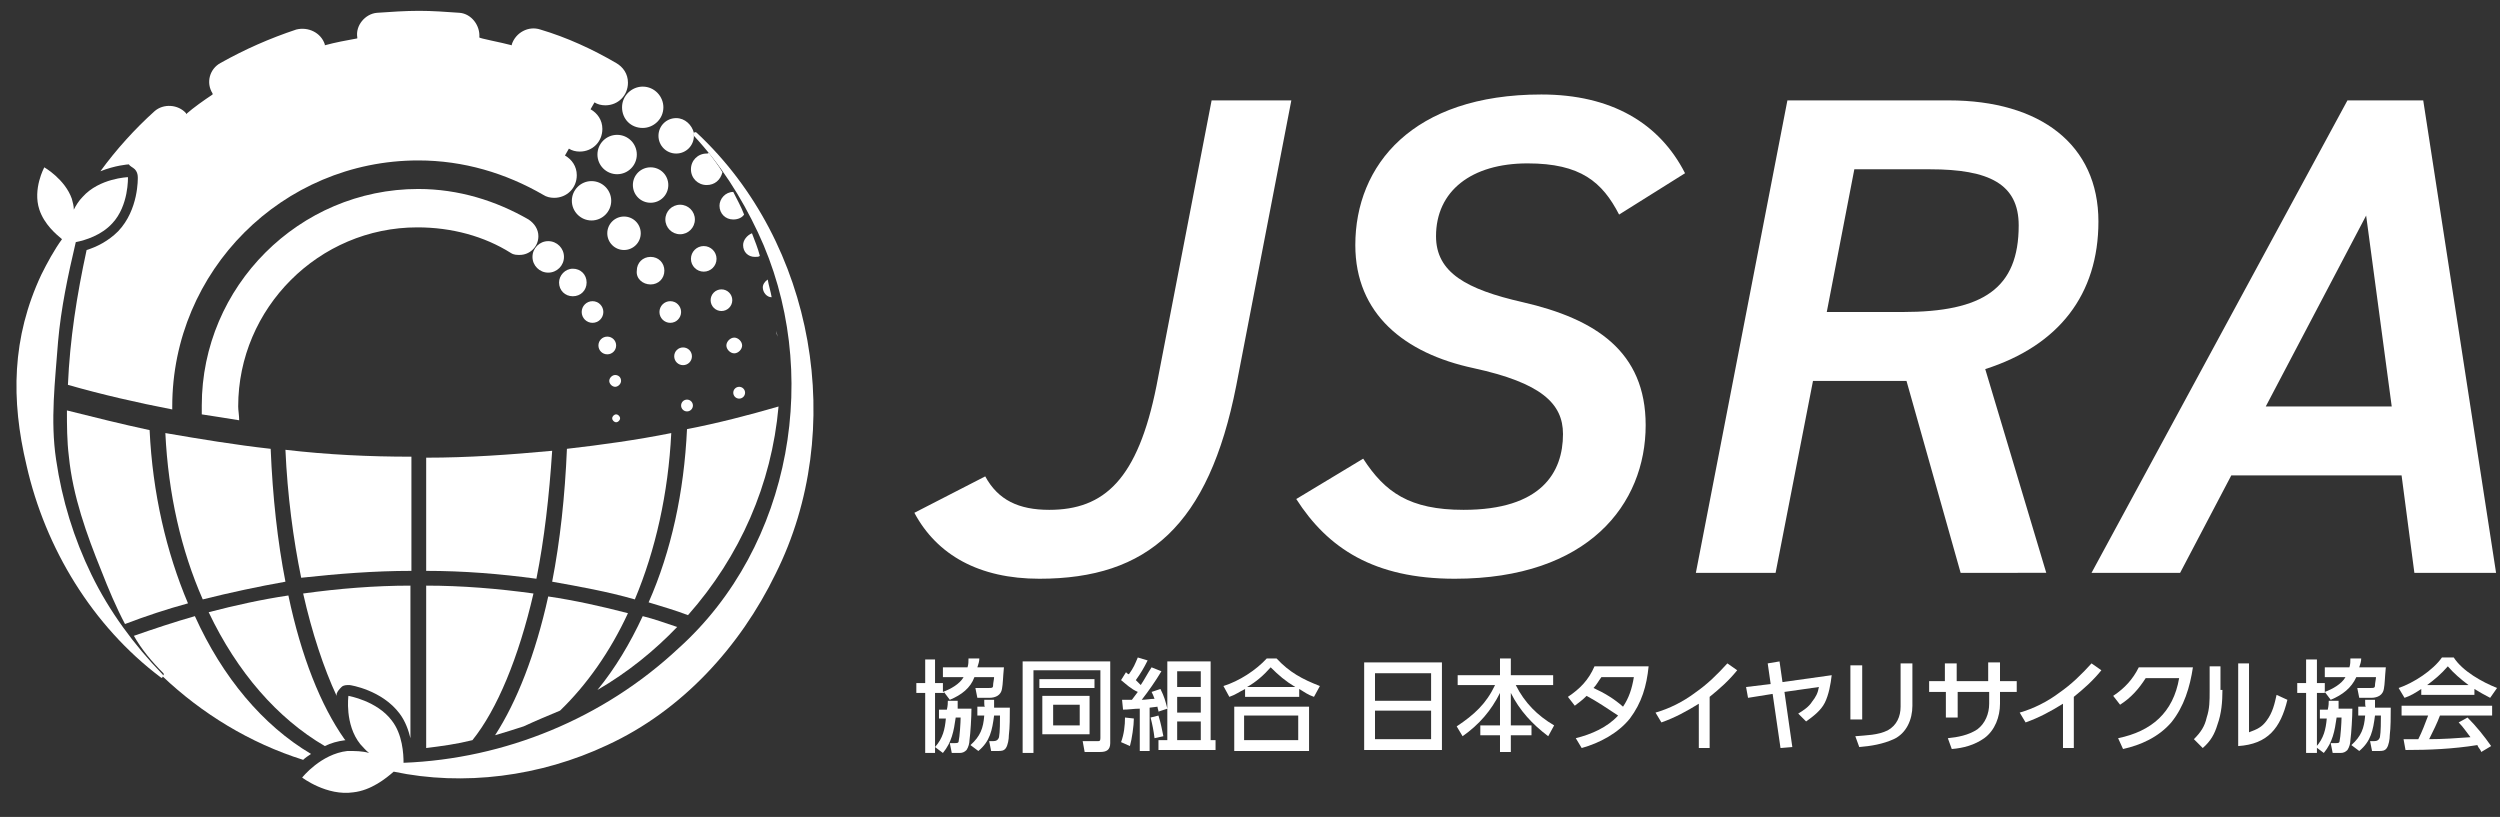 <?xml version="1.0" encoding="utf-8"?>
<!-- Generator: Adobe Illustrator 27.7.0, SVG Export Plug-In . SVG Version: 6.00 Build 0)  -->
<svg version="1.1" id="レイヤー_1" xmlns="http://www.w3.org/2000/svg" xmlns:xlink="http://www.w3.org/1999/xlink" x="0px"
	 y="0px" viewBox="0 0 254 83" style="enable-background:new 0 0 254 83;" xml:space="preserve">
<rect x="0" y="0" width="254" height="83" fill="#333333" stroke="none"/>
<style type="text/css">
	.st0{fill:#FFFFFF;}
</style>
<g>
	<g>
		<path class="st0" d="M66.1,17c-1,0-1.8,0.8-1.8,1.8c0,1,0.8,1.8,1.8,1.8s1.8-0.8,1.8-1.8C67.9,17.8,67.1,17,66.1,17z"/>
		<circle class="st0" cx="69.1" cy="22.3" r="1.5"/>
		<circle class="st0" cx="71.5" cy="26.3" r="1.3"/>
		<path class="st0" d="M77.5,29.2c0,0.5,0.4,1,0.9,1c-0.1-0.6-0.3-1.2-0.4-1.8C77.7,28.6,77.5,28.9,77.5,29.2z"/>
		<path class="st0" d="M75.5,24.9c0,0.7,0.5,1.2,1.2,1.2c0.2,0,0.4,0,0.5-0.1c-0.2-0.8-0.5-1.5-0.8-2.3
			C75.9,23.9,75.5,24.4,75.5,24.9z"/>
		<path class="st0" d="M78.9,33.8c0,0.2,0.1,0.3,0.1,0.5c0-0.2-0.1-0.5-0.1-0.7C78.9,33.6,78.9,33.7,78.9,33.8z"/>
		<path class="st0" d="M61.7,36c0.5,0,0.9-0.4,0.9-0.9c0-0.5-0.4-0.9-0.9-0.9c-0.5,0-0.9,0.4-0.9,0.9C60.8,35.6,61.2,36,61.7,36z"/>
		<path class="st0" d="M62.5,38.1c-0.3,0-0.6,0.3-0.6,0.6c0,0.3,0.3,0.6,0.6,0.6c0.3,0,0.6-0.3,0.6-0.6
			C63.1,38.3,62.8,38.1,62.5,38.1z"/>
		<path class="st0" d="M66.1,28.9c0.8,0,1.4-0.6,1.4-1.4c0-0.8-0.6-1.4-1.4-1.4c-0.8,0-1.4,0.6-1.4,1.4
			C64.6,28.3,65.3,28.9,66.1,28.9z"/>
		<path class="st0" d="M73.1,20.9c0,0.8,0.6,1.4,1.4,1.4c0.5,0,0.9-0.2,1.1-0.5c-0.3-0.8-0.7-1.5-1.1-2.3
			C73.7,19.5,73.1,20.2,73.1,20.9z"/>
		<circle class="st0" cx="60.2" cy="31.7" r="1.1"/>
		<path class="st0" d="M13.7,17.2c0.2,0.2,0.3,0.5,0.3,0.8c0,0.1,0.1,3.3-2,5.5c-1,1-2.2,1.6-3.2,1.9c-1,4.6-1.7,9.1-1.9,13.7
			c3.5,1,7,1.8,10.6,2.5c0-0.1,0-0.2,0-0.3c0-13.8,11.2-25,25-25c4.6,0,8.9,1.3,12.7,3.5c0.3,0.2,0.7,0.3,1.1,0.3
			c1.3,0,2.3-1,2.3-2.3c0-0.9-0.5-1.6-1.2-2l0.4-0.7c0.3,0.2,0.7,0.3,1.1,0.3c1.3,0,2.3-1,2.3-2.3c0-0.9-0.5-1.6-1.2-2l0.4-0.7
			c0.3,0.2,0.7,0.3,1.1,0.3c1.3,0,2.3-1,2.3-2.3c0-0.9-0.5-1.6-1.2-2c-2.4-1.4-5-2.6-7.7-3.4c-1.2-0.4-2.5,0.3-2.9,1.5
			c0,0,0,0,0,0.1c-1.1-0.3-3.3-0.7-3.3-0.8c0.1-1.2-0.8-2.4-2-2.5c-1.4-0.1-2.8-0.2-4.1-0.2c0,0,0,0,0,0c-1.4,0-2.9,0.1-4.3,0.2
			c-1.2,0.1-2.2,1.3-2,2.5c0,0,0,0.1,0,0.1c-1.1,0.2-2.2,0.4-3.3,0.7c0,0,0,0,0-0.1c-0.4-1.2-1.7-1.8-2.9-1.5
			c-2.7,0.9-5.2,2-7.7,3.4c-1.1,0.6-1.5,2-0.8,3.1c0,0,0,0,0,0.1c-0.9,0.6-1.9,1.3-2.7,2c0,0,0,0,0-0.1c-0.8-0.9-2.3-1-3.2-0.2
			c-2,1.8-3.9,3.9-5.5,6.1c1.5-0.6,2.8-0.7,2.9-0.7C13.2,16.9,13.5,17,13.7,17.2z"/>
		<path class="st0" d="M51.9,25.7c0.3,0.2,0.6,0.2,0.9,0.2c1,0,1.9-0.8,1.9-1.9c0-0.7-0.4-1.3-1-1.7c-3.3-1.9-7.1-3.1-11.2-3.1
			c-12.1,0-22,9.9-22,22c0,0.3,0,0.6,0,0.9c1.3,0.2,2.6,0.4,3.8,0.6c0-0.5-0.1-1-0.1-1.4c0-10,8.2-18.2,18.2-18.2
			C45.9,23.1,49.2,24,51.9,25.7z"/>
		<circle class="st0" cx="63.4" cy="23.7" r="1.7"/>
		<circle class="st0" cx="75.1" cy="39.9" r="0.6"/>
		<path class="st0" d="M62.6,42.1c-0.2,0-0.4,0.2-0.4,0.4s0.2,0.4,0.4,0.4s0.4-0.2,0.4-0.4S62.8,42.1,62.6,42.1z"/>
		<path class="st0" d="M56.8,28.7c0,0.8,0.6,1.4,1.4,1.4c0.8,0,1.4-0.6,1.4-1.4s-0.6-1.4-1.4-1.4C57.4,27.3,56.8,28,56.8,28.7z"/>
		<circle class="st0" cx="73.3" cy="30.5" r="1.1"/>
		<path class="st0" d="M74.6,34.3c-0.4,0-0.8,0.4-0.8,0.8c0,0.4,0.4,0.8,0.8,0.8c0.4,0,0.8-0.4,0.8-0.8C75.4,34.7,75,34.3,74.6,34.3
			z"/>
		<path class="st0" d="M71.8,15.6c-0.9,0-1.6,0.7-1.6,1.6c0,0.9,0.7,1.6,1.6,1.6c0.8,0,1.4-0.5,1.6-1.3c-0.4-0.7-0.9-1.3-1.4-2
			C72,15.6,71.9,15.6,71.8,15.6z"/>
		<circle class="st0" cx="62.7" cy="15.7" r="2"/>
		<circle class="st0" cx="55.7" cy="26.1" r="1.6"/>
		<path class="st0" d="M58.1,20.4c0,1.1,0.9,2,2,2c1.1,0,2-0.9,2-2c0-1.1-0.9-2-2-2C59,18.4,58.1,19.3,58.1,20.4z"/>
		<path class="st0" d="M65.3,13c1.1,0,2.1-0.9,2.1-2.1c0-1.1-0.9-2.1-2.1-2.1c-1.1,0-2.1,0.9-2.1,2.1C63.2,12.1,64.1,13,65.3,13z"/>
		<circle class="st0" cx="69.8" cy="41.2" r="0.6"/>
		<path class="st0" d="M69.4,37.1c0.5,0,0.9-0.4,0.9-0.9s-0.4-0.9-0.9-0.9c-0.5,0-0.9,0.4-0.9,0.9S68.9,37.1,69.4,37.1z"/>
		<circle class="st0" cx="68.1" cy="31.7" r="1.1"/>
		<path class="st0" d="M70.5,13.5C70.5,13.5,70.5,13.5,70.5,13.5c-0.2-0.8-0.9-1.5-1.8-1.5c-1,0-1.8,0.8-1.8,1.8
			c0,1,0.8,1.8,1.8,1.8c1,0,1.8-0.8,1.8-1.8c0,0,0,0,0,0c0,0,0-0.1-0.1-0.1C70.5,13.7,70.5,13.6,70.5,13.5z"/>
		<path class="st0" d="M56.1,45.8c-4.3,0.4-8.5,0.7-12.8,0.7V58c3.8,0,7.5,0.3,11.2,0.8C55.3,54.8,55.8,50.4,56.1,45.8z"/>
		<path class="st0" d="M7,46.4c0.4,4,1.8,7.9,3.3,11.6c0.7,1.8,1.5,3.7,2.4,5.4c2.1-0.8,4.2-1.5,6.4-2.1c-2.2-5.2-3.6-11.2-3.9-17.6
			c-2.8-0.6-5.6-1.3-8.4-2C6.8,43.2,6.8,44.8,7,46.4z"/>
		<path class="st0" d="M68.2,44c-3.5,0.7-7.1,1.2-10.6,1.6c-0.2,4.8-0.7,9.4-1.5,13.5c2.8,0.5,5.6,1,8.4,1.8
			C66.6,55.9,67.9,50.1,68.2,44z"/>
		<path class="st0" d="M56.9,72.2c2.7-2.6,5.1-6,6.9-9.9c-2.7-0.7-5.4-1.3-8.1-1.7c-1.3,5.9-3.2,10.7-5.4,14.1c1-0.3,2-0.6,2.9-0.9
			C54.5,73.2,55.7,72.7,56.9,72.2z"/>
		<path class="st0" d="M69.8,43.6c-0.3,6.4-1.6,12.4-3.9,17.6c1.3,0.4,2.7,0.8,4,1.3c5.3-6,8.5-13.3,9.2-21.2
			C76,42.2,72.9,43,69.8,43.6z"/>
		<path class="st0" d="M16.8,44c0.3,6.2,1.6,11.9,3.8,16.9c2.8-0.7,5.6-1.3,8.4-1.8c-0.8-4.1-1.3-8.6-1.5-13.5
			C23.9,45.2,20.3,44.6,16.8,44z"/>
		<path class="st0" d="M35,75.1c-2.4-3.4-4.4-8.4-5.7-14.6c-2.7,0.4-5.4,1-8.1,1.7c2.9,6.1,7,10.8,11.8,13.6
			c0.6-0.3,1.3-0.5,2.1-0.6C35.1,75.2,35,75.1,35,75.1z"/>
		<path class="st0" d="M68.8,63.7c-1.2-0.4-2.3-0.8-3.5-1.1c-1.3,2.8-2.8,5.3-4.6,7.5C63.8,68.3,66.5,66.1,68.8,63.7z"/>
		<path class="st0" d="M54.2,60.3c-3.6-0.5-7.3-0.8-10.9-0.8V76c1.6-0.2,3.1-0.4,4.7-0.8C50.5,72.1,52.7,66.8,54.2,60.3z"/>
		<path class="st0" d="M19.8,62.6c-2.1,0.6-4.2,1.3-6.2,2c0.8,1.4,1.8,2.6,3,3.8c0.1,0.1,0,0.2-0.1,0.3c4,3.8,8.9,6.8,14.3,8.5
			c0.2-0.2,0.5-0.4,0.8-0.6C26.7,73.7,22.6,68.8,19.8,62.6z"/>
		<path class="st0" d="M34.7,69.8c0.2-0.2,0.5-0.2,0.8-0.2c0.1,0,3.3,0.5,5.1,2.9c0.6,0.8,0.9,1.7,1.1,2.5V59.5
			c-3.6,0-7.3,0.3-10.9,0.8c0.9,4,2.1,7.6,3.4,10.4c0-0.1,0-0.2,0-0.2C34.3,70.2,34.5,70,34.7,69.8z"/>
		<path class="st0" d="M41.8,58V46.4c-4.3,0-8.5-0.2-12.8-0.7c0.2,4.6,0.8,9.1,1.6,13C34.3,58.3,38,58,41.8,58z"/>
	</g>
	<g>
		<g>
			<path class="st0" d="M100.1,48.4c1.3,2.4,3.4,3.4,6.5,3.4c5.6,0,9-3.1,10.9-12.6l5.6-29h8.1l-5.6,29c-2.8,14.2-9,19.6-20,19.6
				c-6.1,0-10.4-2.4-12.7-6.7L100.1,48.4z"/>
			<path class="st0" d="M164.5,21.8c-1.7-3.3-3.9-5.2-9.3-5.2c-5.7,0-9.3,2.8-9.3,7.4c0,3.7,3.1,5.4,8.8,6.7
				c7.4,1.7,12.5,5,12.5,12.5c0,8-5.8,15.6-19.4,15.6c-8.2,0-12.9-3.1-16.1-8.1l6.8-4.1c2.2,3.4,4.7,5.2,10.2,5.2
				c7.9,0,10.1-3.8,10.1-7.7c0-3.1-2.2-5.2-9.1-6.7c-7-1.5-12-5.5-12-12.5c0-8.1,5.8-15.3,18.9-15.3c7.1,0,12,2.9,14.6,8L164.5,21.8
				z"/>
			<path class="st0" d="M199.2,58.2l-5.5-19.5h-9.5l-3.8,19.5h-8.1l9.3-48H198c9.3,0,15.2,4.5,15.2,12.3c0,7.4-4,12.6-11.5,15
				l6.2,20.7H199.2z M193.3,31.7c8.2,0,11.8-2.4,11.8-8.8c0-4.2-3-5.7-9-5.7h-7.7l-2.8,14.5H193.3z"/>
			<path class="st0" d="M212.5,58.2l26-48h7.7l7.4,48h-8.3l-1.3-9.9h-17.3l-5.2,9.9H212.5z M230.2,41.3h12.8l-2.6-19.4L230.2,41.3z"
				/>
		</g>
		<g>
			<path class="st0" d="M96.5,71.1l-0.6-0.8v0.1H95v6.1H94v-6.1h-0.9v-1H94v-2.4H95v2.4h0.8v0.9c0.8-0.3,1.7-0.8,2.1-1.5h-2.1v-1
				h2.5c0.1-0.3,0.1-0.6,0.1-0.9h1.1c0,0.3-0.1,0.6-0.2,0.9h2.7c-0.1,1-0.1,1.7-0.2,2.2c-0.1,0.6-0.6,0.9-1.3,0.9h-1.2l-0.2-1h1.3
				c0.4,0,0.5,0,0.5-0.3c0-0.2,0.1-0.6,0.1-0.8h-2C98.6,69.9,97.7,70.6,96.5,71.1z M96.3,71.2h1c0,0.2,0,0.5,0,0.8h1.4
				c0,0.8-0.1,2.5-0.2,3.2c0,0.3-0.1,0.7-0.3,1c-0.2,0.2-0.4,0.3-0.7,0.3h-0.8l-0.2-1h0.5c0.2,0,0.4,0,0.4-0.2
				c0.1-0.4,0.2-1.9,0.2-2.4h-0.5c-0.2,1.4-0.4,2.5-1.3,3.6l-0.8-0.6c0.8-0.9,1-1.8,1.1-2.9h-0.7v-0.9h0.8
				C96.3,71.7,96.3,71.4,96.3,71.2z M100,71.4c0-0.1,0-0.2,0-0.3h1c0,0.3,0,0.6,0,0.8h1.6c0,0.9,0,2-0.1,2.8c0,0.4-0.1,1-0.3,1.3
				c-0.2,0.3-0.5,0.3-0.8,0.3h-0.7l-0.2-1h0.4c0.3,0,0.5-0.1,0.6-0.4c0.1-0.5,0.1-1.7,0.1-2.2h-0.6c-0.2,1.5-0.4,2.6-1.6,3.6
				l-0.8-0.6c1-0.9,1.3-1.7,1.4-3h-0.7v-0.9h0.8C100,71.8,100,71.6,100,71.4z"/>
			<path class="st0" d="M105,68.2v8.3h-1.1v-9.3h8.9v8.3c0,0.7-0.4,0.9-1,0.9h-1.6l-0.2-1.1h1.5c0.2,0,0.3,0,0.3-0.3v-6.9H105z
				 M111.2,69v0.9h-5.6V69H111.2z M110.7,70.7v3.9h-4.8v-3.9H110.7z M107,71.6v2.1h2.7v-2.1H107z"/>
			<path class="st0" d="M113.9,69.1l0.5-0.8c0.1,0.1,0.2,0.2,0.3,0.2c0.5-0.7,0.6-1,0.9-1.7l1,0.3c-0.4,0.8-0.7,1.3-1.2,2
				c0.2,0.2,0.3,0.3,0.5,0.5c0.4-0.6,0.7-1.2,1.1-1.8l1,0.4c-0.6,1-1.3,2-2,2.9c0.4,0,0.9-0.1,1.3-0.1c-0.1-0.3-0.2-0.5-0.3-0.7
				l0.9-0.3c0.4,0.8,0.5,1.2,0.7,2l-0.9,0.3c0-0.2-0.1-0.3-0.1-0.5l-0.8,0.1v4.4h-1v-4.3c-0.6,0-1.1,0.1-1.7,0.1l-0.1-1
				c0.3,0,0.6,0,1,0c0.2-0.3,0.4-0.5,0.6-0.8C114.9,70,114.4,69.5,113.9,69.1z M114.8,75.8l-0.9-0.4c0.3-0.8,0.4-1.7,0.4-2.5
				l0.9,0.1C115.2,73.7,115,75.1,114.8,75.8z M118.2,74.8l-0.9,0.2c-0.1-0.8-0.2-1.3-0.4-2.1l0.8-0.2C118,73.7,118,73.9,118.2,74.8z
				 M123,67.2v8h0.5v1h-5.8v-1h0.9v-8H123z M119.6,68.2v1.6h2.4v-1.6H119.6z M119.6,70.8v1.6h2.4v-1.6H119.6z M119.6,73.3v1.9h2.4
				v-1.9H119.6z"/>
			<path class="st0" d="M131.9,70.8h-5.4v-0.8c-0.6,0.3-1,0.6-1.6,0.8l-0.6-1.1c1.6-0.5,3.3-1.6,4.4-2.8h1c1.3,1.4,2.6,2.1,4.4,2.8
				l-0.6,1.1c-0.6-0.2-1-0.5-1.5-0.8V70.8z M133,71.8v4.5h-7.6v-4.5H133z M126.4,72.7v2.5h5.5v-2.5H126.4z M131.6,69.8
				c-1-0.6-1.7-1.2-2.5-2c-0.7,0.8-1.5,1.5-2.4,2H131.6z"/>
			<path class="st0" d="M146.5,67.3v8.9h-7.9v-8.9H146.5z M145.4,71.2v-2.8h-5.7v2.8H145.4z M139.7,75.1h5.7v-2.9h-5.7V75.1z"/>
			<path class="st0" d="M152.4,68.6v-1.7h1.1v1.7h4.3v1H154c0.9,1.8,2.2,3.1,3.9,4.1l-0.6,1.1c-1.6-1.2-2.9-2.6-3.8-4.4v3.3h2.1v1
				h-2.1v1.7h-1.1v-1.7h-2v-1h2v-3.3c-0.9,1.8-2.1,3.2-3.8,4.4l-0.6-1c1.8-1.2,3-2.3,3.9-4.2h-3.8v-1H152.4z"/>
			<path class="st0" d="M161.2,70.7c-0.4,0.4-0.8,0.7-1.2,1l-0.7-0.9c1.2-0.8,2.1-1.7,2.7-3.1h5.5c-0.2,2-0.7,3.7-1.9,5.3
				c-1.2,1.5-3.1,2.5-4.9,3l-0.6-1c1.6-0.4,3.2-1.1,4.3-2.3C163.2,71.9,162.3,71.3,161.2,70.7z M166,68.8h-3.3
				c-0.3,0.4-0.5,0.8-0.8,1.1c1.1,0.5,2.1,1.1,3,1.9C165.5,70.9,165.8,70,166,68.8z"/>
			<path class="st0" d="M173.8,76h-1.2v-4.5c-1.3,0.8-2.4,1.4-3.8,1.9l-0.6-1c1.4-0.4,2.8-1.1,4-2c1.3-0.9,2.3-1.9,3.3-3l1,0.7
				c-0.9,1.1-1.7,1.8-2.8,2.7V76z"/>
			<path class="st0" d="M182.1,75.9l-1.2,0.1l-0.8-5.5l-2.5,0.4l-0.2-1.1l2.5-0.3l-0.3-2.1l1.2-0.2l0.3,2.1l5-0.7
				c-0.1,0.9-0.3,2-0.7,2.8c-0.4,0.8-1.2,1.4-1.9,1.9l-0.8-0.8c0.5-0.3,1.1-0.7,1.4-1.2c0.4-0.5,0.6-0.9,0.7-1.5l-3.5,0.5
				L182.1,75.9z"/>
			<path class="st0" d="M189.2,73.1H188v-5.5h1.2V73.1z M194.3,71.7c0,1.4-0.6,2.8-1.9,3.4c-1.1,0.5-2.3,0.7-3.5,0.8l-0.4-1.1
				c1.1-0.1,2.3-0.1,3.3-0.6c0.9-0.5,1.3-1.4,1.3-2.4v-4.4h1.2V71.7z"/>
			<path class="st0" d="M204.9,69.2v1.1h-1.7v1.2c0,1.3-0.5,2.7-1.6,3.5c-1,0.7-2.1,1-3.3,1.1l-0.4-1.1c1-0.1,2.1-0.3,3-0.9
				c0.8-0.6,1.2-1.6,1.2-2.6v-1.2h-3.2v2.6h-1.2v-2.6H196v-1.1h1.6v-1.8h1.2v1.8h3.2v-1.9h1.2v1.9H204.9z"/>
			<path class="st0" d="M210.8,76h-1.2v-4.5c-1.3,0.8-2.4,1.4-3.8,1.9l-0.6-1c1.4-0.4,2.8-1.1,4-2c1.3-0.9,2.3-1.9,3.3-3l1,0.7
				c-0.9,1.1-1.7,1.8-2.8,2.7V76z"/>
			<path class="st0" d="M220.6,73.4c-1.3,1.5-3.1,2.3-4.9,2.7l-0.5-1.1c3.4-0.7,5.6-2.6,6.2-6.1h-3.4c-0.7,1.1-1.5,2-2.6,2.7
				l-0.7-0.9c1.2-0.8,2-1.7,2.6-2.9h5.5C222.5,69.8,221.9,71.8,220.6,73.4z"/>
			<path class="st0" d="M225.8,70.1c0,1.2-0.1,2.4-0.5,3.5c-0.3,1-0.7,1.7-1.5,2.4l-0.9-0.9c0.7-0.7,1.1-1.3,1.3-2.2
				c0.3-0.9,0.3-1.7,0.3-2.7v-2.5h1.1V70.1z M228.5,74.4c0.8-0.3,1.3-0.5,1.8-1.2c0.6-0.8,0.8-1.7,1-2.6l1.1,0.5
				c-0.7,2.9-2,4.5-5,4.7v-8.4h1.1V74.4z"/>
			<path class="st0" d="M236.8,71.1l-0.6-0.8v0.1h-0.8v6.1h-1.1v-6.1h-0.9v-1h0.9v-2.4h1.1v2.4h0.8v0.9c0.8-0.3,1.7-0.8,2.1-1.5
				h-2.1v-1h2.5c0.1-0.3,0.1-0.6,0.1-0.9h1.1c0,0.3-0.1,0.6-0.2,0.9h2.7c-0.1,1-0.1,1.7-0.2,2.2c-0.1,0.6-0.6,0.9-1.3,0.9h-1.2
				l-0.2-1h1.3c0.4,0,0.5,0,0.5-0.3c0-0.2,0.1-0.6,0.1-0.8h-2C238.9,69.9,238,70.6,236.8,71.1z M236.6,71.2h1c0,0.2,0,0.5,0,0.8h1.4
				c0,0.8-0.1,2.5-0.2,3.2c0,0.3-0.1,0.7-0.3,1c-0.2,0.2-0.4,0.3-0.7,0.3h-0.8l-0.2-1h0.5c0.2,0,0.4,0,0.4-0.2
				c0.1-0.4,0.2-1.9,0.2-2.4h-0.5c-0.2,1.4-0.4,2.5-1.3,3.6l-0.8-0.6c0.8-0.9,1-1.8,1.1-2.9h-0.7v-0.9h0.8
				C236.6,71.7,236.6,71.4,236.6,71.2z M240.3,71.4c0-0.1,0-0.2,0-0.3h1c0,0.3,0,0.6,0,0.8h1.6c0,0.9,0,2-0.1,2.8
				c0,0.4-0.1,1-0.3,1.3c-0.2,0.3-0.5,0.3-0.8,0.3h-0.7l-0.2-1h0.4c0.3,0,0.5-0.1,0.6-0.4c0.1-0.5,0.1-1.7,0.1-2.2h-0.6
				c-0.2,1.5-0.4,2.6-1.6,3.6l-0.8-0.6c1-0.9,1.3-1.7,1.4-3h-0.7v-0.9h0.8C240.3,71.8,240.3,71.6,240.3,71.4z"/>
			<path class="st0" d="M244.3,70.9l-0.6-1c1.5-0.5,3.5-1.8,4.4-3.1h1.2c0.9,1.4,2.9,2.5,4.4,3.1l-0.7,1c-0.6-0.3-1.1-0.6-1.6-0.9
				v0.6h-5.4v-0.6C245.4,70.4,244.9,70.7,244.3,70.9z M244.4,76.2l-0.2-1.1c0.5,0,1,0,1.5,0c0.4-0.8,0.7-1.6,1-2.4H244v-1h9.2v1
				h-5.3c-0.3,0.8-0.7,1.6-1.1,2.4c1.4,0,2.8-0.1,4.2-0.2c-0.4-0.5-0.7-1-1.2-1.5l0.9-0.5c0.9,0.9,1.7,1.9,2.4,2.9l-1,0.6
				c-0.1-0.3-0.3-0.4-0.4-0.7C249.2,76.1,246.8,76.2,244.4,76.2z M250.8,69.6c-0.8-0.6-1.5-1.2-2.1-1.9c-0.7,0.8-1.3,1.3-2.1,1.9
				H250.8z"/>
		</g>
	</g>
	<path class="st0" d="M70.8,13.5c-0.1-0.1-0.2-0.1-0.3,0c-0.1,0.1-0.1,0.2,0,0.3c2.7,2.9,4.8,6.2,6.5,9.8c6.6,14,3.5,31.9-8.1,42.3
		C61.3,73,51.3,77.1,41,77.5c0-0.9-0.1-2.9-1.2-4.3c-1.5-2-4.4-2.5-4.4-2.5s-0.4,2.9,1.2,4.9c0.3,0.3,0.5,0.6,0.9,0.9
		c-0.7-0.2-1.4-0.2-2.2-0.2c-2.7,0.3-4.6,2.7-4.6,2.7s2.5,1.9,5.2,1.5c1.8-0.2,3.3-1.4,4.1-2.1c7.1,1.5,14.9,0.5,21.7-2.7
		c7.6-3.5,13.5-10,17.1-17.4C86.1,43.7,82.8,24.7,70.8,13.5z"/>
	<path class="st0" d="M16.5,68.5c-2.9-3-5.4-6.4-7.2-10.1c-1.8-3.7-3-7.6-3.6-11.7c-0.6-4-0.1-8,0.2-12c0.3-3.4,1-6.7,1.8-10.1
		c1-0.2,2.6-0.7,3.7-1.9C13.1,20.9,13,18,13,18s-2.9,0.1-4.6,2c-0.4,0.4-0.7,0.9-0.9,1.3c0-0.4-0.1-0.7-0.2-1.1
		C6.6,18.2,4.5,17,4.5,17S3.3,19.2,4,21.3c0.5,1.5,1.7,2.5,2.3,3c-0.8,1.1-1.5,2.4-2.1,3.6c-3,6.4-3.1,12.7-1.5,19.4
		c1.9,8.4,6.7,16.3,13.6,21.5c0.1,0.1,0.2,0.1,0.2,0C16.6,68.7,16.6,68.6,16.5,68.5z"/>
</g>
</svg>
